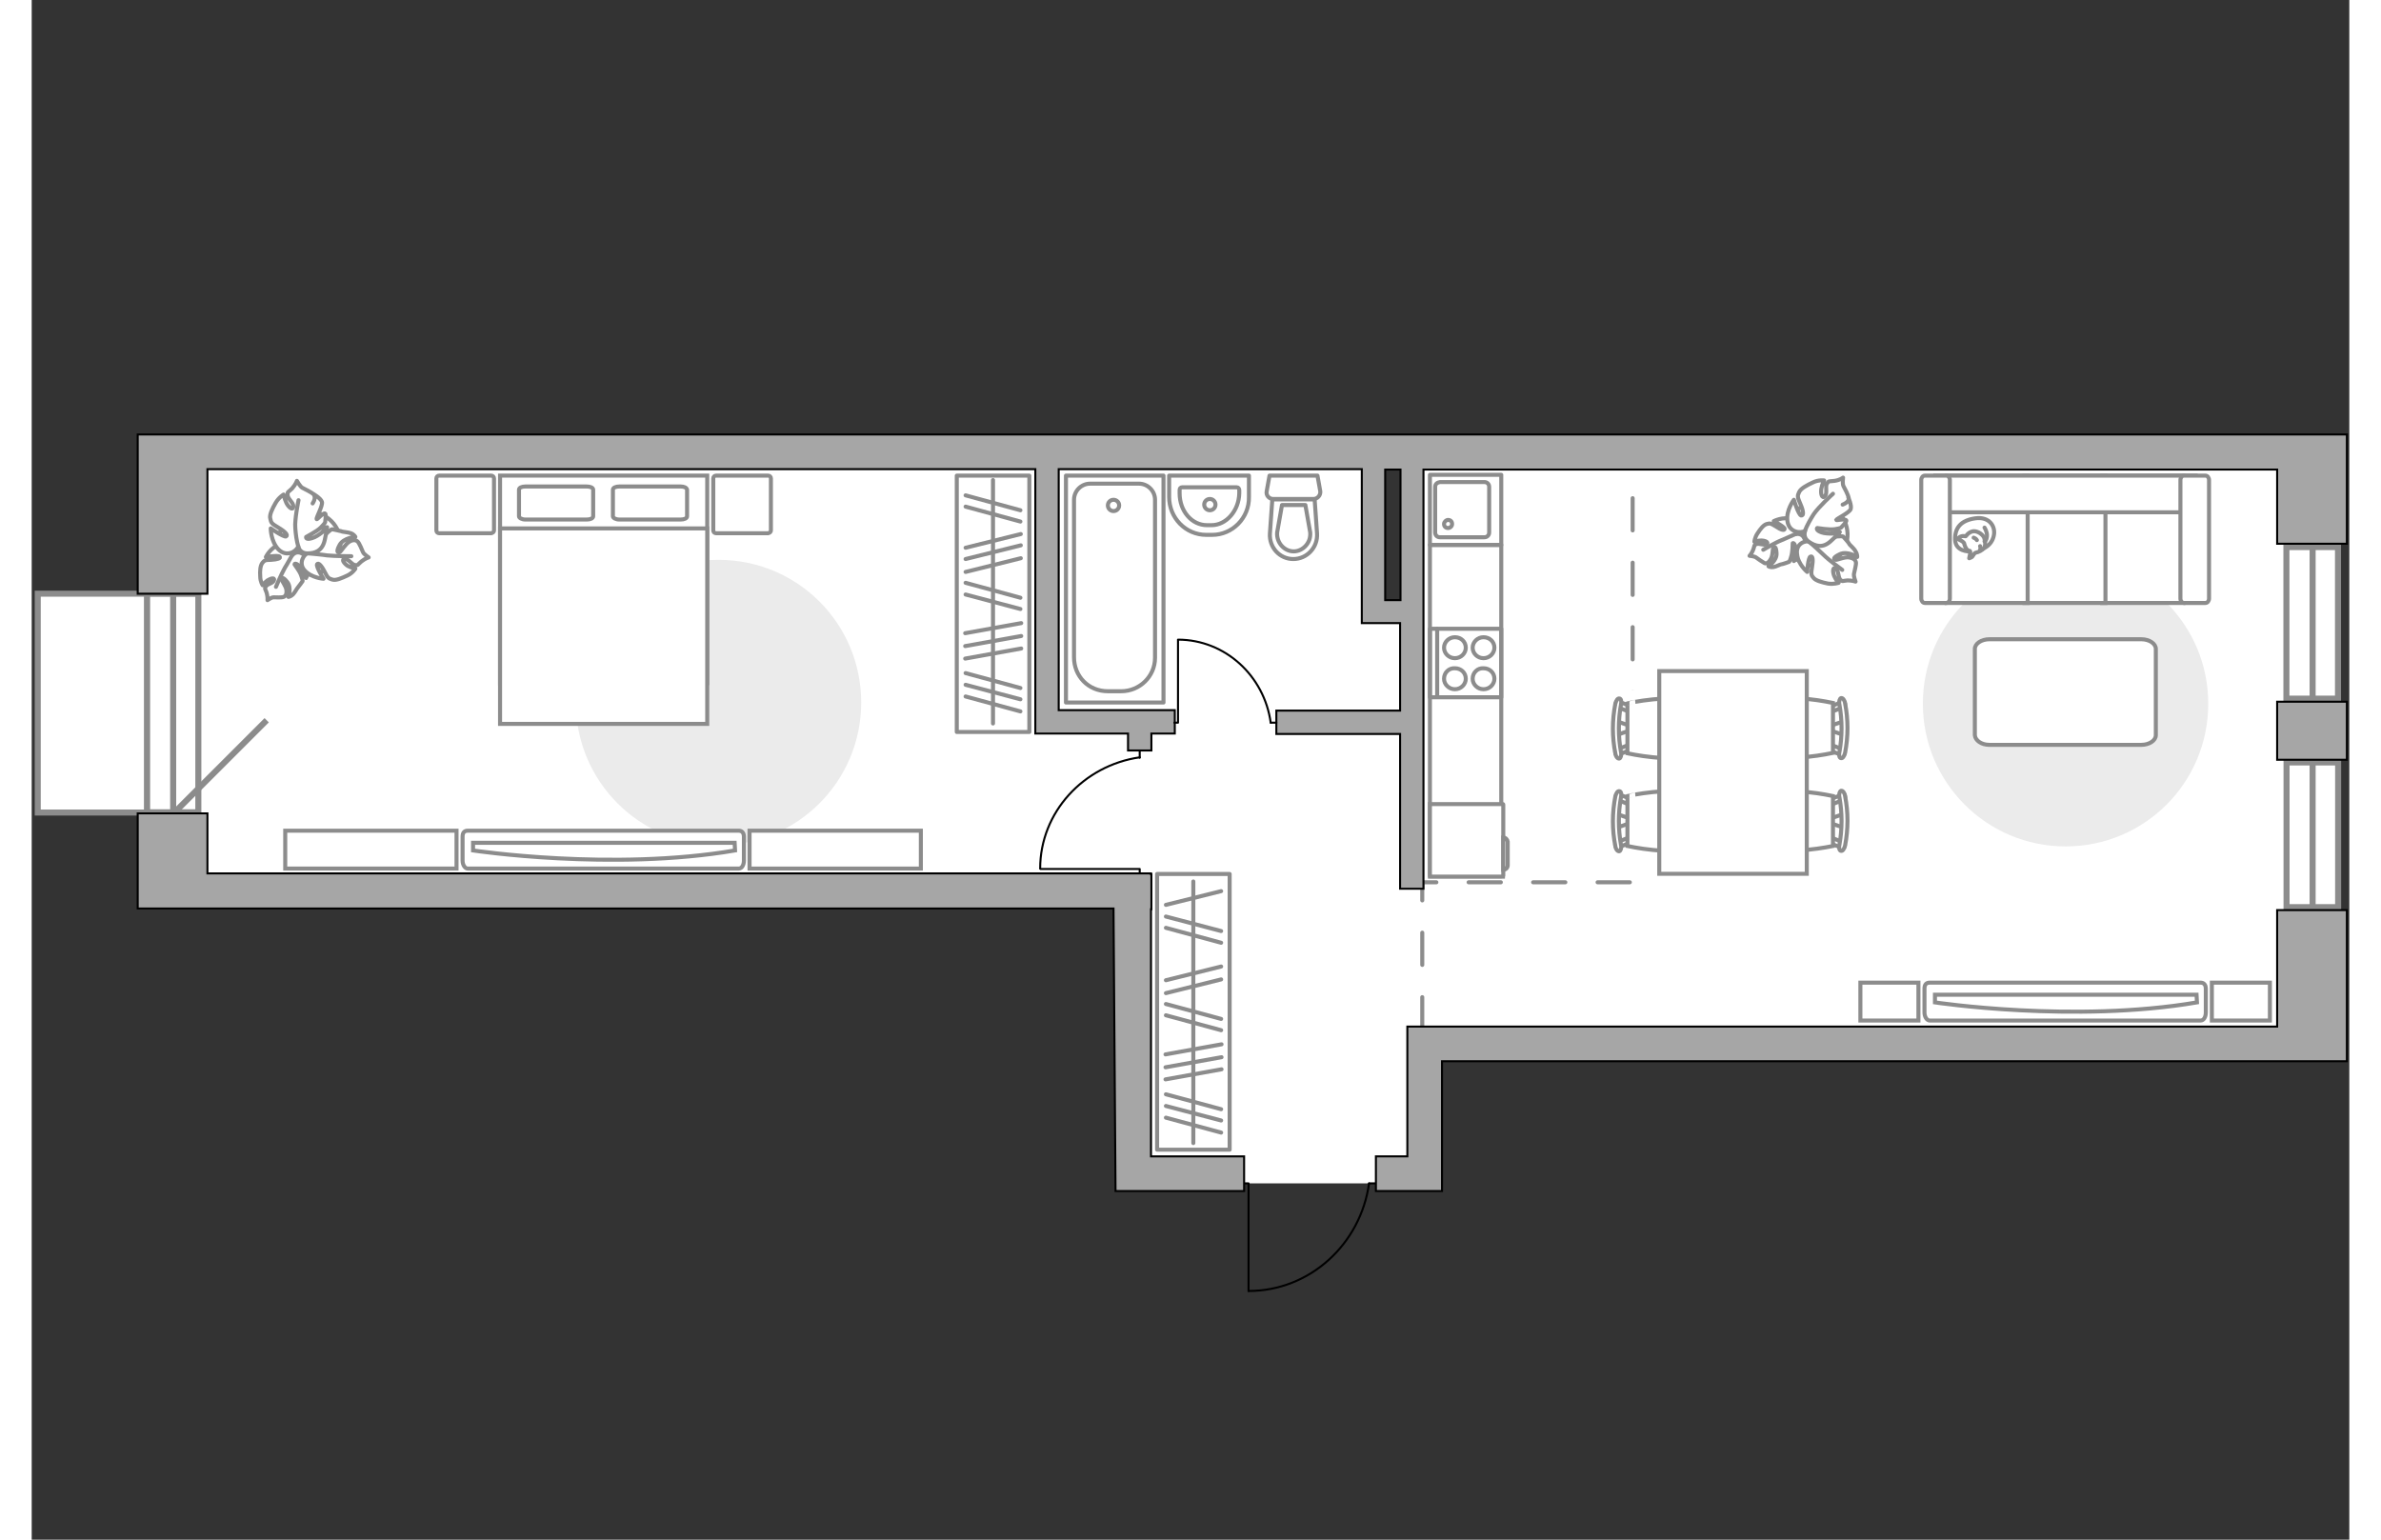 <?xml version="1.0" encoding="utf-8"?>
<!-- Generator: Adobe Illustrator 24.1.2, SVG Export Plug-In . SVG Version: 6.00 Build 0)  -->
<svg version="1.1" xmlns="http://www.w3.org/2000/svg" xmlns:xlink="http://www.w3.org/1999/xlink" x="0px" y="0px"
	 viewBox="0 0 575 382" style="enable-background:new 0 0 575 382;" xml:space="preserve" width="883" height="571">
<rect x="0" y="0" width="575" height="382" fill="#333333" stroke="none"/>
<style type="text/css">
	.st0{fill:#FFFFFF;}
	.st1{fill:#FFFFFF;stroke:#8C8C8C;stroke-width:1.5;stroke-linecap:round;stroke-miterlimit:10;}
	.st2{fill:#FFFFFF;stroke:#8C8C8C;stroke-width:1.5;stroke-miterlimit:10;}
	.st3{fill:none;stroke:#8C8C8C;stroke-linecap:round;stroke-linejoin:round;stroke-miterlimit:10;}
	.st4{fill:none;stroke:#8C8C8C;stroke-linecap:round;stroke-linejoin:round;stroke-miterlimit:10;stroke-dasharray:8;}
	.st5{fill:#FFFFFF;stroke:#8C8C8C;stroke-miterlimit:10;}
	.st6{fill:none;stroke:#000000;stroke-width:0.5;stroke-linecap:round;stroke-linejoin:round;stroke-miterlimit:10;}
	.st7{fill:#A6A6A6;stroke:#000000;stroke-width:0.5;stroke-miterlimit:10;}
	.st8{fill:#EBEBEB;}
	.st9{fill:#FFFFFF;stroke:#8C8C8C;stroke-linecap:round;stroke-linejoin:round;stroke-miterlimit:10;}
</style>
<g id="bg_1_">
	<polygon class="st0" points="565.4,125.4 563.4,125.4 563.4,114 360,114 341.9,114 343.3,131.2 343.3,151.5 331,151.5 331,110.6 
		32.6,110.6 32.6,217.9 234.6,217.9 234.6,222.4 272.9,222.4 272.9,293.6 345.6,293.6 345.6,259.4 563.4,259.4 563.4,222.4 
		565.4,222.4 	"/>
</g>
<g id="windows_1_">
	<g>
		
			<rect x="7.8" y="168" transform="matrix(-1.836970e-16 1 -1 -1.836970e-16 209.343 139.532)" class="st1" width="54.2" height="12.8"/>
		<line class="st2" x1="35.1" y1="147.3" x2="35.1" y2="201.5"/>
	</g>
	<g>
		
			<rect x="547.8" y="200.7" transform="matrix(-1.836970e-16 1 -1 -1.836970e-16 772.929 -358.631)" class="st1" width="35.9" height="12.8"/>
		<line class="st2" x1="565.9" y1="189.2" x2="565.9" y2="225.1"/>
	</g>
	<g>
		
			<rect x="547" y="148.1" transform="matrix(-1.836970e-16 1 -1 -1.836970e-16 720.296 -411.264)" class="st1" width="37.6" height="12.8"/>
		<line class="st2" x1="565.9" y1="135.7" x2="565.9" y2="173.3"/>
	</g>
	<line class="st2" x1="35.5" y1="201.5" x2="58.3" y2="178.7"/>
	<rect x="1.5" y="147.3" class="st1" width="27.1" height="54.3"/>
</g>
<g id="plan">
	<g>
		<circle class="st3" cx="268.4" cy="125.4" r="1.4"/>
		<g>
			<path id="Vector_135_3_" class="st3" d="M256.6,174.3V118h24.2v56.3H256.6z"/>
			<path id="Vector_136_3_" class="st3" d="M270.3,171.5H267c-4.9,0-8.4-3.8-8.4-8.4V124c0-2.2,1.8-4,4-4h12.1c2.2,0,4,1.8,4,4v39.2
				C278.7,167.8,274.9,171.5,270.3,171.5z"/>
		</g>
	</g>
	<g>
		<path id="Vector_133_1_" class="st3" d="M292.7,130.3h-1.1c-3.8,0-6.8-3.5-6.8-7.9v-0.8c0-0.4,0.2-0.7,0.6-0.7H299
			c0.3,0,0.6,0.3,0.6,0.7v0.8C299.5,126.7,296.4,130.3,292.7,130.3z"/>
		<path id="Vector_134_1_" class="st3" d="M292.9,132.7h-1.5c-5.1,0-9.2-4.2-9.2-9.4V118H302v5.3
			C302.1,128.5,297.9,132.7,292.9,132.7z"/>
		<circle class="st3" cx="292.3" cy="125.2" r="1.4"/>
	</g>
	<g>
		<g id="Group_27_1_">
			<path id="Vector_140_1_" class="st3" d="M364.6,135.2v-17.4h-17.7v17.4H364.6z"/>
		</g>
		<path id="Vector_141_1_" class="st3" d="M348.2,120.8v11.3c0,0.7,0.5,1.2,1.2,1.2h11c0.7,0,1.2-0.5,1.2-1.2v-11.3
			c0-0.7-0.5-1.2-1.2-1.2h-11C348.7,119.7,348.2,120.1,348.2,120.8z"/>
		<path id="Vector_139_1_" class="st3" d="M352.4,130c0,0.6-0.5,1-1,1c-0.6,0-1-0.4-1-1c0-0.5,0.5-1,1-1
			C352,129,352.4,129.4,352.4,130z"/>
	</g>
	<polyline class="st4" points="345,255.4 345,218.9 397.2,218.9 397.2,115.7 	"/>
	<g>
		<g id="Group_26_1_">
			<path id="Vector_130_1_" class="st3" d="M318,123.8h-10c-1,0-1.8-0.9-1.6-1.9l0.7-3.9H319l0.7,3.9
				C319.8,122.9,319,123.8,318,123.8z"/>
			<path id="Vector_131_1_" class="st3" d="M313,138.7c-3.4,0-6-2.9-5.8-6.3l0.6-8.5h10.5l0.6,8.5
				C319.1,135.8,316.4,138.7,313,138.7z"/>
			<path id="Vector_132_1_" class="st3" d="M310.2,125.3l-1.2,6.8c-0.1,1.2,0.3,2.4,1.1,3.3c0.8,0.9,1.9,1.4,3,1.4
				c1.1,0,2.2-0.5,3-1.4c0.8-0.9,1.2-2,1.1-3.3l-1.2-6.8H310.2z"/>
		</g>
		<path id="wc_1_" class="st5" d="M317.1,132.1"/>
	</g>
	<g id="Group_34_1_">
		<path id="Vector_158_1_" class="st6" d="M301.9,320.3v-26.7h-1.1"/>
		<path id="Vector_159_1_" class="st6" d="M333.6,293.6h-1.8"/>
		<path id="Vector_160_1_" class="st6" d="M331.8,293.6c-2.1,15.1-14.7,26.7-29.9,26.7"/>
	</g>
	<g>
		<polygon class="st7" points="557.1,254.7 341.3,254.7 341.3,257.6 341.3,257.6 341.3,286.9 333.5,286.9 333.5,295.5 341.3,295.5 
			342.5,295.5 349.9,295.5 349.9,263.3 557.1,263.3 565.4,263.3 574.4,263.3 574.4,225.8 557.1,225.8 		"/>
		<rect x="557.1" y="174.1" class="st7" width="17.3" height="14.4"/>
		<path class="st7" d="M26.3,107.8v1.9v6.7v30.9h17.3v-30.9H249v65.6h23v4.2h5.8v-4.2h5.8v-5.8h-28.8v-59.8H330v38.2h9.5v21.7h-30.7
			v5.8h30.7v38.4h5.8v-104h211.8v18.4h17.3v-18.4v-7v-1.7H26.3z M339.6,148.9h-3.8v-32.4h3.8V148.9z"/>
		<polygon class="st7" points="277.7,225.6 277.8,225.6 277.8,216.9 277.7,216.9 277.7,216.7 43.6,216.7 43.6,201.8 26.3,201.8 
			26.3,225.4 34.2,225.4 43.6,225.4 268.4,225.4 268.9,295.5 275.5,295.5 277.7,295.5 300.8,295.5 300.8,286.9 277.7,286.9 		"/>
	</g>
</g>
<g id="furniture_1_">
	<rect x="391.2" y="171.1" class="st0" width="8.9" height="41.1"/>
	<path id="Vector_3_" class="st8" d="M469.2,174.6c0,19.5,15.8,35.4,35.4,35.4s35.4-15.8,35.4-35.4s-15.8-35.4-35.4-35.4
		S469.2,155,469.2,174.6z"/>
	<path id="Vector_84_2_" class="st9" d="M485.7,184.8h37.7c2,0,3.6-1.1,3.6-2.4V161c0-1.3-1.6-2.4-3.6-2.4h-37.7
		c-2,0-3.6,1.1-3.6,2.4v21.4C482.2,183.7,483.7,184.8,485.7,184.8z"/>
	<g>
		<path id="Vector_90_3_" class="st5" d="M470.9,253.2c-0.7,0-1.3-0.9-1.3-2v-5.9c0-1.1,0.5-1.5,1.3-1.5h67.2c0.7,0,1.3,0.4,1.3,1.5
			v5.9c0,1.1-0.5,2-1.3,2H470.9z"/>
		<path id="Vector_91_3_" class="st5" d="M537.1,246.8h-64.9l0,1.9c0,0,34.5,5.2,65,0L537.1,246.8z"/>
	</g>
	<g>
		<path id="Vector_54_2_" class="st5" d="M533.8,118h-20.1v31.6h20.1V118z"/>
		<path id="Vector_55_2_" class="st5" d="M514.5,118h-20.1v31.6h20.1V118z"/>
		<path id="Vector_56_2_" class="st5" d="M495.2,118h-20.1v31.6h20.1V118z"/>
		<path id="Vector_57_2_" class="st5" d="M534.9,127.1l1.9-9.1h-64.5v9.1H534.9z"/>
		<path id="Vector_58_2_" class="st5" d="M533.1,119.1v29.4c0,0.6,0.4,1.1,0.9,1.1h5.3c0.5,0,0.9-0.5,0.9-1.1v-29.4
			c0-0.6-0.4-1.1-0.9-1.1H534C533.5,118,533.1,118.5,533.1,119.1z"/>
		<path id="Vector_59_2_" class="st5" d="M468.8,119.1v29.4c0,0.6,0.4,1.1,0.9,1.1h5.3c0.5,0,0.9-0.5,0.9-1.1v-29.4
			c0-0.6-0.4-1.1-0.9-1.1h-5.3C469.2,118,468.8,118.5,468.8,119.1z"/>
		<g>
			<path class="st9" d="M480.7,136.8c0,0-3.4,0.1-3.5-2.9s1.5-4.8,5-5.3c3.5-0.5,5.1,2,4.6,4.3C486.3,135.3,484.1,136.8,480.7,136.8
				z"/>
			<path class="st9" d="M479.4,134.7c0,0-0.3-0.4-1-0.7c-0.6-0.2-0.5-0.4-0.5-0.4s0.6-0.7,1.5-0.6c0.5,0.1,0.5,0,0.5,0
				s0.6-1,1.8-1.2c1.2-0.1,2.4,0.9,2.7,1.6c0.3,0.8,0.4,1.9,0,2.5c-0.4,0.6-1.4,1.1-2,1.2c-0.6,0.1-0.7,1-1.2,1.2
				c-0.5,0.2-0.5,0.2-0.5,0.2s0.4-1.6,0.2-1.8C480.6,136.6,479.9,136.7,479.4,134.7z"/>
			<path class="st9" d="M482.6,134c0,0-0.2-0.4-0.8-0.6"/>
			<path class="st9" d="M483.4,135.5c0,0,0.2,0.5,0,0.9"/>
			<path class="st3" d="M484.5,134.3c0,0,0.5-0.1,0.6-1.3c0.1-1-0.6-2.1-0.6-2.1"/>
		</g>
	</g>
	<g id="Group_2_8_">
		<g id="Group_3_8_">
			<path id="Vector_10_8_" class="st5" d="M449.4,205.3l-3.5-1.2v-0.9l3.5-1.2V205.3z"/>
		</g>
		<g id="Group_4_8_">
			<path id="Vector_11_8_" class="st5" d="M446.1,198.8c0-0.3,0.2-0.6,0.4-0.6l2.8-1.1c0.3-0.1,0.5,0.1,0.6,0.5
				c0.1,0.4-0.1,0.8-0.3,0.8l-2.8,1.1c-0.3,0.1-0.5-0.1-0.6-0.5C446.1,198.9,446.1,198.9,446.1,198.8z"/>
		</g>
		<g id="Group_5_8_">
			<path id="Vector_12_8_" class="st5" d="M446.1,208.6c0-0.1,0-0.1,0-0.2c0.1-0.4,0.3-0.6,0.6-0.5l2.8,1.1c0.3,0.1,0.4,0.5,0.3,0.9
				c-0.1,0.4-0.3,0.6-0.6,0.5l-2.8-1.1C446.3,209.2,446.1,208.9,446.1,208.6z"/>
		</g>
		<path id="Vector_13_8_" class="st5" d="M432.4,209.9c-2.2-2.2-2.2-10.2,0-12.4c2.6-2.6,14.5,0,14.5,0v12.4
			C446.9,209.9,435,212.4,432.4,209.9z"/>
		<path id="Vector_14_8_" class="st5" d="M448.5,209.6c0.7-3.9,0.7-7.9,0-11.8c-0.2-0.8,0.1-1.5,0.4-1.6c0.4-0.1,0.9,0.5,1,1.3
			c0.8,4,0.8,8.2,0,12.3c-0.2,0.8-0.6,1.4-1,1.3C448.5,211.1,448.3,210.3,448.5,209.6z"/>
	</g>
	<g id="Group_2_7_">
		<g id="Group_3_7_">
			<path id="Vector_10_7_" class="st5" d="M449.4,182.3l-3.5-1.2v-0.9l3.5-1.2V182.3z"/>
		</g>
		<g id="Group_4_7_">
			<path id="Vector_11_7_" class="st5" d="M446.1,175.8c0-0.3,0.2-0.6,0.4-0.6l2.8-1.1c0.3-0.1,0.5,0.1,0.6,0.5
				c0.1,0.4-0.1,0.8-0.3,0.8l-2.8,1.1c-0.3,0.1-0.5-0.1-0.6-0.5C446.1,175.9,446.1,175.8,446.1,175.8z"/>
		</g>
		<g id="Group_5_7_">
			<path id="Vector_12_7_" class="st5" d="M446.1,185.6c0-0.1,0-0.1,0-0.2c0.1-0.4,0.3-0.6,0.6-0.5l2.8,1.1c0.3,0.1,0.4,0.5,0.3,0.9
				c-0.1,0.4-0.3,0.6-0.6,0.5l-2.8-1.1C446.3,186.2,446.1,185.9,446.1,185.6z"/>
		</g>
		<path id="Vector_13_7_" class="st5" d="M432.4,186.8c-2.2-2.2-2.2-10.2,0-12.4c2.6-2.6,14.5,0,14.5,0v12.4
			C446.9,186.8,435,189.4,432.4,186.8z"/>
		<path id="Vector_14_7_" class="st5" d="M448.5,186.6c0.7-3.9,0.7-7.9,0-11.8c-0.2-0.8,0.1-1.5,0.4-1.6c0.4-0.1,0.9,0.5,1,1.3
			c0.8,4,0.8,8.2,0,12.3c-0.2,0.8-0.6,1.4-1,1.3C448.5,188.1,448.3,187.3,448.5,186.6z"/>
	</g>
	<g id="Group_2_6_">
		<g id="Group_3_6_">
			<path id="Vector_10_6_" class="st5" d="M393.4,179l3.5,1.2v0.9l-3.5,1.2V179z"/>
		</g>
		<g id="Group_4_6_">
			<path id="Vector_11_6_" class="st5" d="M396.7,185.6c0,0.3-0.2,0.6-0.4,0.6l-2.8,1.1c-0.3,0.1-0.5-0.1-0.6-0.5
				c-0.1-0.4,0.1-0.8,0.3-0.8l2.8-1.1c0.3-0.1,0.5,0.1,0.6,0.5C396.7,185.5,396.7,185.5,396.7,185.6z"/>
		</g>
		<g id="Group_5_6_">
			<path id="Vector_12_6_" class="st5" d="M396.7,175.8c0,0.1,0,0.1,0,0.2c-0.1,0.4-0.3,0.6-0.6,0.5l-2.8-1.1
				c-0.3-0.1-0.4-0.5-0.3-0.9c0.1-0.4,0.3-0.6,0.6-0.5l2.8,1.1C396.6,175.2,396.7,175.4,396.7,175.8z"/>
		</g>
		<path id="Vector_13_6_" class="st5" d="M410.4,174.5c2.2,2.2,2.2,10.2,0,12.4c-2.6,2.6-14.5,0-14.5,0v-12.4
			C395.9,174.5,407.8,171.9,410.4,174.5z"/>
		<path id="Vector_14_6_" class="st5" d="M394.3,174.8c-0.7,3.9-0.7,7.9,0,11.8c0.2,0.8-0.1,1.5-0.4,1.6c-0.4,0.1-0.9-0.5-1-1.3
			c-0.8-4-0.8-8.2,0-12.3c0.2-0.8,0.6-1.4,1-1.3C394.3,173.3,394.5,174,394.3,174.8z"/>
	</g>
	<g id="Group_2_2_">
		<g id="Group_3_2_">
			<path id="Vector_10_2_" class="st5" d="M393.4,202l3.5,1.2v0.9l-3.5,1.2V202z"/>
		</g>
		<g id="Group_4_2_">
			<path id="Vector_11_2_" class="st5" d="M396.7,208.6c0,0.3-0.2,0.6-0.4,0.6l-2.8,1.1c-0.3,0.1-0.5-0.1-0.6-0.5
				c-0.1-0.4,0.1-0.8,0.3-0.8l2.8-1.1c0.3-0.1,0.5,0.1,0.6,0.5C396.7,208.5,396.7,208.5,396.7,208.6z"/>
		</g>
		<g id="Group_5_2_">
			<path id="Vector_12_2_" class="st5" d="M396.7,198.8c0,0.1,0,0.1,0,0.2c-0.1,0.4-0.3,0.6-0.6,0.5l-2.8-1.1
				c-0.3-0.1-0.4-0.5-0.3-0.9c0.1-0.4,0.3-0.6,0.6-0.5l2.8,1.1C396.6,198.2,396.7,198.5,396.7,198.8z"/>
		</g>
		<path id="Vector_13_2_" class="st5" d="M410.4,197.5c2.2,2.2,2.2,10.2,0,12.4c-2.6,2.6-14.5,0-14.5,0v-12.4
			C395.9,197.5,407.8,194.9,410.4,197.5z"/>
		<path id="Vector_14_2_" class="st5" d="M394.3,197.8c-0.7,3.9-0.7,7.9,0,11.8c0.2,0.8-0.1,1.5-0.4,1.6c-0.4,0.1-0.9-0.5-1-1.3
			c-0.8-4-0.8-8.2,0-12.3c0.2-0.8,0.6-1.4,1-1.3C394.3,196.3,394.5,197,394.3,197.8z"/>
	</g>
	<path id="Vector_35_1_" class="st5" d="M440.4,166.5v50.3h-36.6v-40.7v-9.6H440.4z"/>
	<rect x="346.9" y="135.2" class="st3" width="17.7" height="82.2"/>
	<g>
		<path id="Vector_142_2_" class="st3" d="M364.6,173V156h-17.7V173H364.6z"/>
		<g id="Group_28_2_">
			<g id="Group_29_2_">
				<path id="Vector_143_2_" class="st3" d="M357.5,160.7c0,1.4,1.2,2.6,2.7,2.6c1.5,0,2.7-1.2,2.7-2.6c0-1.5-1.2-2.6-2.7-2.6
					C358.7,158.1,357.5,159.3,357.5,160.7z"/>
				<path id="Vector_144_2_" class="st3" d="M350.4,160.7c0,1.4,1.2,2.6,2.7,2.6c1.5,0,2.7-1.2,2.7-2.6c0-1.5-1.2-2.6-2.7-2.6
					C351.6,158.1,350.4,159.3,350.4,160.7z"/>
			</g>
			<g id="Group_30_2_">
				<path id="Vector_145_2_" class="st3" d="M357.5,168.4c0,1.4,1.2,2.6,2.7,2.6c1.5,0,2.7-1.2,2.7-2.6c0-1.5-1.2-2.6-2.7-2.6
					C358.7,165.7,357.5,166.9,357.5,168.4z"/>
				<path id="Vector_146_2_" class="st3" d="M350.4,168.4c0,1.4,1.2,2.6,2.7,2.6c1.5,0,2.7-1.2,2.7-2.6c0-1.5-1.2-2.6-2.7-2.6
					C351.6,165.7,350.4,166.9,350.4,168.4z"/>
			</g>
		</g>
		<path id="Vector_147_2_" class="st3" d="M348.7,156v16.7"/>
	</g>
	<g>
		<path id="Vector_8_1_" class="st5" d="M365.1,217.3v-17.7c0-0.1-0.1-0.1-0.1-0.1h-18.1v18h18.1C365,217.4,365.1,217.4,365.1,217.3
			z"/>
		<path id="Vector_9_1_" class="st5" d="M365.1,207.8v8c0.6,0,1.1-0.5,1.1-1.1v-5.9C366.1,208.3,365.7,207.8,365.1,207.8z"/>
	</g>
	<g id="Group_34_3_">
		<path id="Vector_158_3_" class="st6" d="M250.3,215.6h24.6v1"/>
		<path id="Vector_159_3_" class="st6" d="M274.9,186.3v1.7"/>
		<path id="Vector_160_3_" class="st6" d="M274.9,187.9c-13.9,2-24.7,13.6-24.7,27.6"/>
	</g>
	<g id="Group_34_2_">
		<path id="Vector_158_2_" class="st6" d="M284.4,158.8v20.5h-0.9"/>
		<path id="Vector_159_2_" class="st6" d="M308.8,179.3h-1.4"/>
		<path id="Vector_160_2_" class="st6" d="M307.4,179.3c-1.6-11.6-11.3-20.6-23-20.6"/>
	</g>
	<g>
		<path id="Vector_60_2_" class="st5" d="M435.2,134.5c1,4.2,5.2,6.7,9.4,5.7c4.2-1,6.7-5.2,5.7-9.4c-1-4.2-5.2-6.7-9.4-5.7
			C436.7,126.1,434.2,130.3,435.2,134.5z"/>
		<path class="st9" d="M437.8,132.5c0,0,1.4-0.3,2,1.1c0.6,1.4,0.9,2.9-0.8,4.2c-1.7,1.3-1.8,1.4-1.8,1.4s0.6-2.2,0.4-3.4
			c-0.2-1.2-0.7-1.1-0.7-1c0,0.1,0,2.3-0.4,3.4c-0.3,1.1-0.5,1.2-0.5,1.2s-1.6,0.6-1.9,0.6c-0.3,0-1.3,0.6-2,0.7
			c-0.8,0.1-1.2-0.2-1.2-0.2s2.1-1.4,2-3.2c-0.1-1.8-0.5-1.7-0.8-1.4c-0.2,0.3-0.1,2.1-0.7,2.9c-0.5,0.9-1.1,1.1-1.5,0.9
			s-1.7-1.1-2.1-1.4c-0.4-0.3-1.6-0.4-1.6-0.4s0.5-0.5,0.9-1.5c0.4-1,0.1-1.1,0.8-1.4c0.7-0.3,1.8,0.4,2.5,0
			c0.7-0.4-0.3-0.9-1.3-0.9c-0.9,0-1.7,0.3-1.7,0.3s0.1-1.1,0.8-2.1c0.7-1.1,1.5-2.1,2.3-2.3c0.8-0.2,0.9-0.2,2.2,0.6
			c1.3,0.9,2.2,1.1,2.2,0.6c0-0.5-2.7-1.9-2.7-1.9s2.3-1.2,4.4-0.5C438.7,129.4,438.6,131.7,437.8,132.5z"/>
		<path class="st3" d="M429.6,136.4c0,0,3-1.8,4.6-2.4c1-0.4,2.9-1.3,3.6-1.6c1.1-0.5,2.3-0.6,3.6-0.5"/>
		<path class="st9" d="M441.2,134.4c0,0-0.9-1.3,0.2-2.6c1.2-1.3,2.6-2.3,4.9-1.1c2.2,1.2,2.3,1.3,2.3,1.3s-2.7,0.3-3.8,1.1
			c-1.2,0.8-0.9,1.2-0.7,1.2c0.1,0,2.5-1.1,3.8-1.2c1.3-0.1,1.5,0,1.5,0s1.4,1.5,1.5,1.8c0.1,0.3,1.2,1.1,1.6,1.9
			c0.5,0.8,0.4,1.4,0.4,1.4s-2.4-1.6-4.3-0.7c-1.9,0.9-1.5,1.3-1.1,1.4c0.4,0.1,2.3-0.8,3.4-0.6c1.2,0.2,1.6,0.7,1.7,1.2
			c0.1,0.6-0.4,2.3-0.5,2.9s0.4,1.9,0.4,1.9s-0.8-0.3-2-0.3c-1.3,0.1-1.2,0.4-1.8-0.2c-0.6-0.7-0.3-2.1-1.1-2.7
			c-0.8-0.6-0.8,0.8-0.4,1.8c0.4,1,1.1,1.7,1.1,1.7s-1.2,0.4-2.6,0.2c-1.5-0.3-3-0.7-3.6-1.4c-0.6-0.7-0.7-0.9-0.4-2.7
			c0.3-1.8,0.2-2.9-0.4-2.6c-0.6,0.3-0.8,3.8-0.8,3.8s-2.3-1.9-2.5-4.4C437.6,134.9,440,134,441.2,134.4z"/>
		<path class="st3" d="M449.2,141.4c0,0-3.3-2.4-4.7-3.8c-0.9-0.9-2.7-2.5-3.4-3.1c-1-1-1.7-2.2-2.1-3.6"/>
		<g>
			<path class="st9" d="M449.3,125.2c1.2-0.5,1.6-1.1,1.5-1.7c-0.1-0.6-1-2.4-1.3-2.9c-0.3-0.6-0.1-2.1-0.1-2.1s-0.7,0.6-2.1,0.8
				c-1.4,0.2-1.4-0.1-1.9,0.7c-0.5,0.8,0.2,2.3-0.5,3.1c-0.7,0.8-1.1-0.6-0.9-1.8c0.2-1.2,0.7-2.1,0.7-2.1s-1.4-0.2-2.8,0.5
				c-1.5,0.7-3,1.5-3.4,2.4c-0.4,0.9-0.5,1.1,0.3,2.9c0.8,1.8,0.9,3,0.2,2.9c-0.7-0.2-1.8-3.9-1.8-3.9s-2,2.6-1.6,5.3
				c0.4,2.8,3.2,3.1,4.4,2.4c0,0-0.7,1.6,0.9,2.7c1.6,1.1,3.4,1.7,5.4-0.1c2-1.8,2.1-2,2.1-2s-2.9,0.3-4.3-0.2
				c-1.5-0.5-1.2-1.1-1.1-1.1c0.1,0,2.9,0.5,4.3,0.3c1.4-0.2,1.6-0.4,1.6-0.4s1.5-1.5,1.3-1.8c-0.4-0.5-2.5,0.1-2.5-0.1
				c0.1-0.3,3.3-1.8,3.6-2.7s-0.6-2.9-0.6-2.9"/>
			<path class="st3" d="M446.9,122.5c0,0-3.6,3.3-4.8,5.1c-0.7,1.1-1.7,2.8-2.2,4.2"/>
		</g>
	</g>
	<g>
		<path id="Vector_60_1_" class="st5" d="M63.9,140.7c3.3,2.8,8.2,2.3,10.9-1c2.8-3.3,2.3-8.2-1-10.9c-3.3-2.8-8.2-2.3-10.9,1
			C60.2,133.1,60.6,138,63.9,140.7z"/>
		<path class="st9" d="M64.8,137.6c0,0,0.9-1,2.2-0.3s2.4,1.8,1.8,3.9c-0.6,2.1-0.7,2.2-0.7,2.2s-0.8-2.2-1.7-3
			c-0.9-0.8-1.2-0.5-1.2-0.4c0,0.1,1.4,1.8,1.7,2.9c0.4,1.1,0.3,1.3,0.3,1.3s-1,1.4-1.2,1.6c-0.2,0.2-0.7,1.2-1.2,1.7
			c-0.5,0.5-1.1,0.6-1.1,0.6s0.8-2.4-0.3-3.7c-1.1-1.4-1.4-1-1.4-0.7c0,0.4,1.1,1.7,1.2,2.7c0.1,1-0.2,1.5-0.7,1.7s-2,0.1-2.5,0.1
			c-0.5,0-1.5,0.7-1.5,0.7s0.1-0.7-0.2-1.8c-0.3-1-0.6-0.9-0.2-1.6c0.4-0.7,1.7-0.7,2-1.5c0.3-0.8-0.8-0.5-1.6,0
			c-0.8,0.6-1.2,1.2-1.2,1.2s-0.6-0.9-0.6-2.2c-0.1-1.3,0-2.6,0.5-3.3c0.5-0.6,0.6-0.8,2.2-0.8c1.6-0.1,2.5-0.4,2.1-0.8
			c-0.4-0.4-3.4,0.1-3.4,0.1s1.1-2.3,3.2-3C63.7,134.6,64.9,136.5,64.8,137.6z"/>
		<path class="st3" d="M60.6,145.6c0,0,1.4-3.3,2.2-4.7c0.6-0.9,1.5-2.7,2-3.4c0.6-1,1.5-1.9,2.6-2.5"/>
		<path class="st9" d="M68.7,137.1c0,0-1.5-0.5-1.4-2.3c0.2-1.8,0.8-3.4,3.3-3.7c2.5-0.3,2.7-0.3,2.7-0.3s-1.9,1.8-2.4,3.2
			c-0.5,1.3,0,1.5,0.1,1.4c0.1-0.1,1.3-2.3,2.3-3.2c1-0.9,1.2-0.9,1.2-0.9s2,0.4,2.3,0.5c0.3,0.2,1.6,0.2,2.4,0.5
			c0.8,0.3,1.1,0.9,1.1,0.9s-2.9,0.2-3.9,2c-1,1.8-0.4,2,0,1.8c0.4-0.2,1.4-2,2.4-2.6c1-0.6,1.7-0.4,2.1,0c0.4,0.4,1.1,2.1,1.3,2.6
			c0.2,0.5,1.4,1.3,1.4,1.3s-0.8,0.2-1.8,1c-1,0.8-0.7,1-1.6,0.9c-0.9-0.2-1.5-1.5-2.5-1.5c-1,0-0.2,1.1,0.7,1.7
			c1,0.5,1.9,0.7,1.9,0.7s-0.7,1.1-2,1.7c-1.3,0.6-2.8,1.3-3.7,1c-0.9-0.3-1.1-0.3-1.9-1.9c-0.8-1.6-1.6-2.4-1.9-1.9
			c-0.3,0.6,1.6,3.6,1.6,3.6s-3-0.2-4.7-2.1C66.1,139.7,67.5,137.5,68.7,137.1z"/>
		<path class="st3" d="M79.3,138c0,0-4.1,0-6-0.2c-1.2-0.2-3.6-0.4-4.6-0.5c-1.4-0.2-2.7-0.8-3.8-1.6"/>
		<g>
			<path class="st9" d="M69.7,124.9c0.7-1.1,0.6-1.8,0.2-2.3c-0.4-0.4-2.2-1.3-2.8-1.6c-0.5-0.3-1.3-1.7-1.3-1.7s-0.3,0.9-1.2,1.9
				c-1,1-1.2,0.7-1.1,1.7c0.1,1,1.5,1.8,1.4,2.8c-0.1,1.1-1.2,0.1-1.7-0.9c-0.5-1.1-0.7-2.1-0.7-2.1s-1.2,0.7-2,2.1
				c-0.8,1.4-1.6,3-1.3,3.9c0.2,1,0.3,1.2,2,2.2c1.7,1,2.5,1.9,1.9,2.2c-0.6,0.2-3.8-2-3.8-2s0,3.2,1.9,5.2c2,2,4.4,0.6,4.9-0.7
				c0,0,0.4,1.7,2.3,1.7c1.9,0,3.7-0.6,4.3-3.3s0.5-2.9,0.5-2.9s-2.1,2-3.6,2.4c-1.5,0.5-1.6-0.1-1.5-0.3c0.1-0.1,2.6-1.3,3.6-2.3
				c1-1,1.1-1.3,1.1-1.3s0.3-2.1,0-2.2c-0.6-0.2-2,1.6-2.1,1.4c-0.2-0.3,1.6-3.4,1.3-4.3c-0.3-0.9-2.2-2-2.2-2"/>
			<path class="st3" d="M66.2,124.1c0,0-1,4.8-0.8,6.9c0.1,1.4,0.3,3.3,0.8,4.7"/>
		</g>
	</g>
	<rect x="540.9" y="243.8" class="st5" width="14.4" height="9.4"/>
	<rect x="453.7" y="243.8" class="st5" width="14.4" height="9.4"/>
	<path id="Vector_1_" class="st8" d="M170.4,209.7c19.5,0,35.4-15.8,35.4-35.4s-15.8-35.4-35.4-35.4S135,154.8,135,174.3
		S150.8,209.7,170.4,209.7z"/>
	<g>
		<path id="Vector_98_1_" class="st5" d="M116.2,169.5h51.4V118h-51.4V169.5z"/>
		<path id="Vector_99_1_" class="st5" d="M167.6,179.6h-51.4v-48.5h45.3h6.1v6.6V179.6z"/>
		<path id="Vector_100_1_" class="st3" d="M137.7,120.7h-15.2c-0.9,0-1.6,0.3-1.6,0.8v6.6c0,0.4,0.7,0.8,1.6,0.8h15.2
			c0.9,0,1.6-0.3,1.6-0.8v-6.6C139.3,121,138.6,120.7,137.7,120.7z"/>
		<path id="Vector_101_1_" class="st3" d="M161,120.7h-15.2c-0.9,0-1.6,0.3-1.6,0.8v6.6c0,0.4,0.7,0.8,1.6,0.8H161
			c0.9,0,1.6-0.3,1.6-0.8v-6.6C162.5,121,161.9,120.7,161,120.7z"/>
	</g>
	<path id="Vector_5_4_" class="st9" d="M183.4,131.6v-12.9c0-0.4-0.3-0.7-0.7-0.7h-12.9c-0.4,0-0.7,0.3-0.7,0.7v12.9
		c0,0.4,0.3,0.7,0.7,0.7h12.9C183.1,132.2,183.4,132,183.4,131.6z"/>
	<path id="Vector_5_1_" class="st9" d="M114.7,131.6v-12.9c0-0.4-0.3-0.7-0.7-0.7h-12.9c-0.4,0-0.7,0.3-0.7,0.7v12.9
		c0,0.4,0.3,0.7,0.7,0.7H114C114.4,132.2,114.7,132,114.7,131.6z"/>
	<g>
		<path id="Vector_90_2_" class="st5" d="M108.2,215.5c-0.7,0-1.3-0.9-1.3-2v-5.9c0-1.1,0.5-1.5,1.3-1.5h67.2c0.7,0,1.3,0.4,1.3,1.5
			v5.9c0,1.1-0.5,2-1.3,2H108.2z"/>
		<path id="Vector_91_2_" class="st5" d="M174.4,209.1h-64.9l0,1.9c0,0,34.5,5.2,65,0L174.4,209.1z"/>
	</g>
	<path id="Vector_93_4_" class="st5" d="M105.4,206.1H62.9v9.4h42.5V206.1z"/>
	<path id="Vector_93_2_" class="st5" d="M220.6,206.1h-42.5v9.4h42.5V206.1z"/>
	
		<rect x="206.7" y="140.8" transform="matrix(-1.836970e-16 1 -1 -1.836970e-16 388.315 -88.693)" class="st3" width="63.6" height="18"/>
	<line class="st3" x1="245.5" y1="154.6" x2="231.6" y2="157.1"/>
	<line class="st3" x1="245.5" y1="157.8" x2="231.6" y2="160.3"/>
	<line class="st3" x1="245.5" y1="160.9" x2="231.6" y2="163.4"/>
	<line class="st3" x1="245.3" y1="170.7" x2="231.7" y2="167"/>
	<line class="st3" x1="245.3" y1="173.5" x2="231.7" y2="169.9"/>
	<line class="st3" x1="245.3" y1="148.3" x2="231.7" y2="144.6"/>
	<line class="st3" x1="245.3" y1="151.1" x2="231.7" y2="147.5"/>
	<line class="st3" x1="245.3" y1="176.5" x2="231.7" y2="172.8"/>
	<line class="st3" x1="245.3" y1="126.6" x2="231.7" y2="122.9"/>
	<line class="st3" x1="245.3" y1="129.4" x2="231.7" y2="125.7"/>
	<line class="st3" x1="245.4" y1="132.5" x2="231.7" y2="135.9"/>
	<line class="st3" x1="245.4" y1="138.5" x2="231.7" y2="141.9"/>
	<line class="st3" x1="245.4" y1="135.3" x2="231.7" y2="138.7"/>
	<line class="st3" x1="238.5" y1="119.1" x2="238.5" y2="179.5"/>
	
		<rect x="254" y="242.1" transform="matrix(-1.836970e-16 1 -1 -1.836970e-16 539.314 -37.16)" class="st3" width="68.4" height="18"/>
	<line class="st3" x1="295.2" y1="259.1" x2="281.3" y2="261.6"/>
	<line class="st3" x1="295.2" y1="262.3" x2="281.3" y2="264.8"/>
	<line class="st3" x1="295.2" y1="265.3" x2="281.3" y2="267.8"/>
	<line class="st3" x1="295.1" y1="275.2" x2="281.4" y2="271.5"/>
	<line class="st3" x1="295.1" y1="278" x2="281.4" y2="274.4"/>
	<line class="st3" x1="295.1" y1="252.8" x2="281.4" y2="249.1"/>
	<line class="st3" x1="295.1" y1="255.6" x2="281.4" y2="251.9"/>
	<line class="st3" x1="295.1" y1="281" x2="281.4" y2="277.3"/>
	<line class="st3" x1="295.1" y1="231" x2="281.4" y2="227.4"/>
	<line class="st3" x1="295.1" y1="233.9" x2="281.4" y2="230.2"/>
	<line class="st3" x1="295.1" y1="221.1" x2="281.4" y2="224.5"/>
	<line class="st3" x1="295.1" y1="243" x2="281.4" y2="246.4"/>
	<line class="st3" x1="295.1" y1="239.8" x2="281.4" y2="243.2"/>
	<line class="st3" x1="288.2" y1="218.7" x2="288.2" y2="283.6"/>
</g>
<g id="points">
	<path id="hallway" class="st7" d="M313,232.8"/>
	<path id="wc_x5F_bedoom" class="st7" d="M304.4,160.1"/>
	<path id="kitchen" class="st7" d="M371.1,173.3"/>
	<path id="bedroom_x5F_1" class="st7" d="M477.5,179.9"/>
	<path id="bedroom_x5F_2" class="st7" d="M146.2,168.4"/>
	<path id="balcony" class="st1" d="M15,176.5"/>
</g>
</svg>
